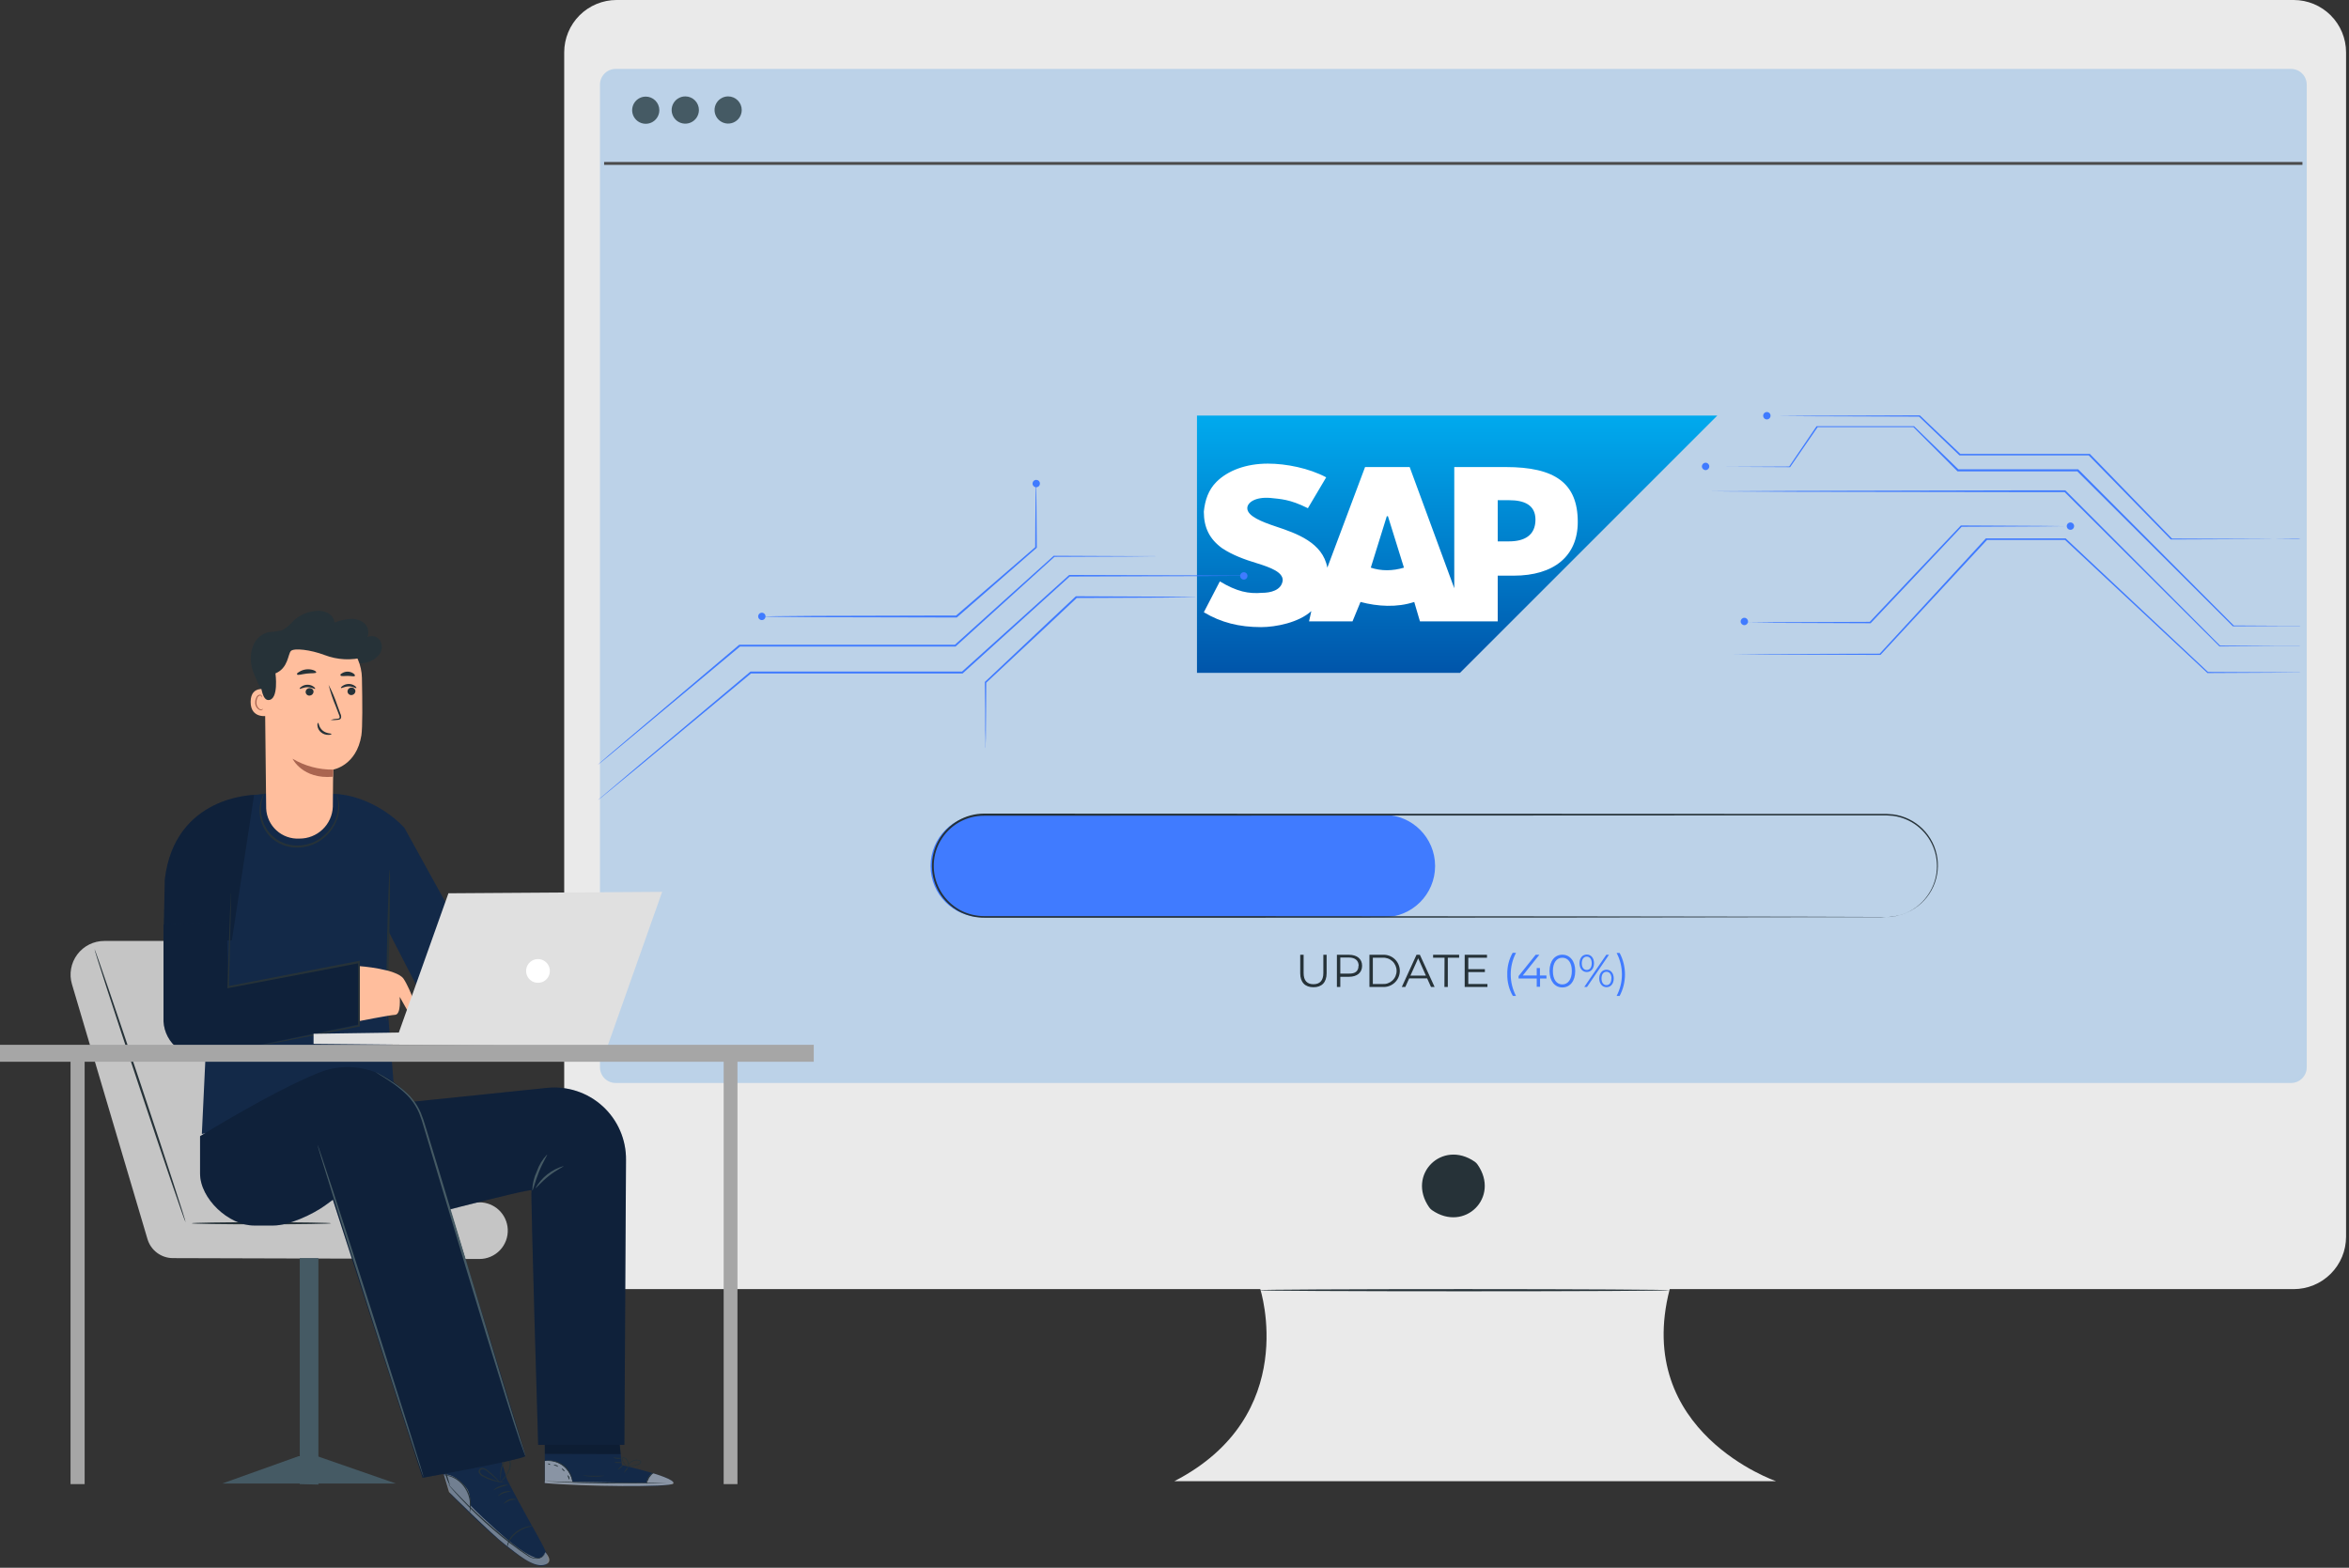 <svg width="406" height="271" viewBox="0 0 406 271" fill="none" xmlns="http://www.w3.org/2000/svg">
<rect x="0" y="0" width="406" height="271" fill="#333333" stroke="none"/>
<path d="M396.444 0H106.565C104.166 0.002 101.865 0.956 100.169 2.652C98.472 4.349 97.519 6.649 97.517 9.048V213.79C97.519 216.189 98.472 218.49 100.169 220.186C101.865 221.882 104.166 222.836 106.565 222.838H217.823C217.823 222.838 224.901 244.724 202.964 256.044H306.987C306.987 256.044 282.221 247.554 288.589 222.838H396.444C398.844 222.836 401.144 221.882 402.84 220.186C404.537 218.49 405.491 216.189 405.493 213.79V9.048C405.491 6.649 404.537 4.349 402.84 2.652C401.144 0.956 398.844 0.002 396.444 0Z" fill="#EAEAEA"/>
<path d="M255.378 201.303C259.325 206.941 253.15 213.11 247.497 209.184C247.312 209.049 247.149 208.884 247.017 208.696C243.084 203.065 249.245 196.904 254.898 200.816C255.086 200.948 255.249 201.113 255.378 201.303Z" fill="#263238"/>
<path d="M395.936 12.272H106.343C105.049 12.272 104 13.321 104 14.615V184.482C104 185.776 105.049 186.824 106.343 186.824H395.936C397.229 186.824 398.278 185.776 398.278 184.482V14.615C398.278 13.321 397.229 12.272 395.936 12.272Z" fill="#1E68B2"/>
<path d="M395.936 12.272H106.343C105.049 12.272 104 13.321 104 14.615V184.482C104 185.776 105.049 186.824 106.343 186.824H395.936C397.229 186.824 398.278 185.776 398.278 184.482V14.615C398.278 13.321 397.229 12.272 395.936 12.272Z" fill="white" fill-opacity="0.7"/>
<rect x="104" y="28" width="294" height="0.5" fill="#4B4B4B"/>
<path d="M296.813 71.839H206.884V116.31H252.343" fill="url(#paint0_linear_6091_1771)"/>
<path d="M251.355 80.734V101.684L243.647 80.734H235.938L229.416 98.126C228.626 93.778 224.08 92.197 220.522 91.011C218.15 90.221 215.581 89.232 215.581 87.849C215.581 86.861 216.964 85.872 219.534 86.07C221.313 86.268 222.894 86.268 226.056 87.849L229.219 82.512C226.254 80.931 222.301 80.141 219.139 80.141C215.383 80.141 212.221 81.326 210.244 83.303C208.861 84.686 208.268 86.465 208.07 88.442C208.07 91.209 209.059 93.185 211.233 94.766C213.011 95.952 215.186 96.743 217.162 97.336C219.731 98.126 221.708 98.917 221.708 100.301C221.51 102.079 219.534 102.475 218.15 102.475C215.779 102.672 213.802 102.277 210.837 100.498L208.07 105.835C211.035 107.614 214.197 108.404 217.953 108.404C220.522 108.404 224.475 107.614 226.649 105.637L226.254 107.416H233.764L235.148 104.056C238.113 104.846 241.473 105.044 244.437 104.056L245.426 107.416H258.865V99.51H261.633C268.55 99.51 272.701 96.15 272.701 90.221C272.701 83.501 268.748 80.734 260.249 80.734H251.355ZM236.927 98.126L239.694 89.232H239.891L242.658 98.126C240.682 98.719 238.706 98.719 236.927 98.126ZM258.865 93.581V86.465H260.842C263.411 86.465 265.388 87.256 265.388 89.825C265.388 92.592 263.411 93.581 260.842 93.581H258.865Z" fill="white"/>
<path d="M395.993 187.204H106.414C106.057 187.204 105.704 187.134 105.374 186.997C105.044 186.86 104.744 186.66 104.492 186.407C104.24 186.154 104.04 185.854 103.904 185.523C103.768 185.193 103.698 184.839 103.699 184.482V14.622C103.701 13.904 103.987 13.217 104.494 12.709C105.002 12.202 105.69 11.916 106.407 11.914H395.993C396.71 11.916 397.397 12.202 397.903 12.71C398.41 13.217 398.694 13.905 398.694 14.622V184.482C398.696 184.838 398.627 185.191 398.493 185.521C398.358 185.851 398.159 186.151 397.908 186.404C397.657 186.657 397.359 186.857 397.03 186.995C396.702 187.132 396.349 187.203 395.993 187.204ZM106.414 12.63C105.886 12.63 105.378 12.84 105.004 13.213C104.629 13.587 104.418 14.093 104.416 14.622V184.482C104.418 185.01 104.628 185.515 105.001 185.888C105.374 186.261 105.88 186.472 106.407 186.474H395.993C396.52 186.472 397.025 186.261 397.397 185.888C397.769 185.515 397.978 185.009 397.978 184.482V14.622C397.978 14.095 397.769 13.59 397.397 13.216C397.025 12.843 396.52 12.632 395.993 12.63H106.414Z" fill="#BBD2E8"/>
<path d="M128.201 19.013C128.201 19.478 128.063 19.933 127.805 20.319C127.546 20.705 127.179 21.006 126.75 21.184C126.321 21.362 125.848 21.409 125.392 21.318C124.937 21.227 124.518 21.004 124.189 20.675C123.861 20.346 123.637 19.928 123.546 19.472C123.455 19.016 123.502 18.544 123.68 18.114C123.858 17.685 124.159 17.318 124.545 17.06C124.932 16.801 125.386 16.664 125.851 16.664C126.474 16.664 127.072 16.911 127.512 17.352C127.953 17.793 128.201 18.39 128.201 19.013Z" fill="#455A64"/>
<path d="M113.959 19.013C113.966 19.478 113.835 19.935 113.582 20.325C113.33 20.716 112.967 21.023 112.54 21.207C112.113 21.391 111.641 21.444 111.184 21.36C110.726 21.276 110.304 21.058 109.971 20.733C109.638 20.409 109.408 19.993 109.311 19.538C109.214 19.083 109.255 18.61 109.427 18.178C109.599 17.746 109.896 17.375 110.279 17.112C110.663 16.849 111.116 16.705 111.581 16.699C112.203 16.692 112.802 16.931 113.248 17.365C113.694 17.799 113.95 18.391 113.959 19.013Z" fill="#455A64"/>
<path d="M120.8 19.013C120.801 19.48 120.664 19.936 120.406 20.325C120.148 20.713 119.78 21.017 119.35 21.196C118.919 21.376 118.445 21.423 117.987 21.333C117.53 21.243 117.109 21.019 116.779 20.69C116.448 20.36 116.223 19.94 116.132 19.483C116.04 19.026 116.086 18.551 116.265 18.12C116.443 17.689 116.745 17.321 117.133 17.061C117.52 16.802 117.976 16.664 118.443 16.664C118.752 16.663 119.058 16.723 119.344 16.84C119.63 16.958 119.89 17.131 120.109 17.349C120.328 17.568 120.502 17.827 120.62 18.113C120.739 18.398 120.8 18.704 120.8 19.013Z" fill="#455A64"/>
<path d="M239.2 140.853H169.68C164.798 140.853 160.84 144.811 160.84 149.694V149.701C160.84 154.583 164.798 158.541 169.68 158.541H239.2C244.083 158.541 248.041 154.583 248.041 149.701V149.694C248.041 144.811 244.083 140.853 239.2 140.853Z" fill="#407BFF"/>
<path d="M326.03 158.548C327.266 158.519 328.483 158.244 329.612 157.739C330.986 157.113 332.175 156.143 333.065 154.923C333.969 153.701 334.54 152.265 334.721 150.755C334.902 149.245 334.687 147.715 334.097 146.313C333.508 144.912 332.563 143.688 331.357 142.762C330.151 141.836 328.725 141.24 327.219 141.032C326.446 140.951 325.668 140.925 324.891 140.953H322.455H300.024L170.111 141.011C168.561 140.999 167.035 141.403 165.695 142.182C164.354 142.961 163.248 144.086 162.491 145.439C161.734 146.792 161.354 148.324 161.391 149.874C161.429 151.424 161.882 152.935 162.703 154.25C163.504 155.535 164.622 156.593 165.949 157.323C167.273 158.022 168.75 158.379 170.247 158.362H213.812L272.213 158.405L311.616 158.462L322.326 158.498H325.106H326.058L325.07 158.548H322.29H311.58L272.177 158.606L213.776 158.641H179.281H170.269C168.702 158.665 167.154 158.293 165.77 157.56C164.386 156.801 163.221 155.698 162.388 154.357C161.559 152.99 161.107 151.427 161.079 149.828C161.052 148.229 161.449 146.651 162.231 145.256C163.013 143.861 164.151 142.698 165.529 141.887C166.907 141.076 168.476 140.645 170.075 140.638L299.988 140.688H322.419H324.855C325.641 140.663 326.429 140.692 327.212 140.774C329.133 141.029 330.92 141.903 332.298 143.266C333.677 144.628 334.574 146.404 334.851 148.322C335.128 150.241 334.771 152.197 333.835 153.894C332.898 155.592 331.433 156.936 329.662 157.724C328.809 158.1 327.902 158.342 326.975 158.441C326.352 158.548 326.03 158.548 326.03 158.548Z" fill="#263238"/>
<path d="M224.729 168.233V165.045H225.317V168.205C225.317 169.523 225.933 170.132 227.015 170.132C228.097 170.132 228.727 169.523 228.727 168.205V165.045H229.293V168.233C229.293 169.831 228.44 170.655 227.015 170.655C225.589 170.655 224.729 169.831 224.729 168.233Z" fill="#263238"/>
<path d="M235.425 166.951C235.425 168.133 234.565 168.85 233.147 168.85H231.657V170.605H231.069V165.045H233.147C234.565 165.045 235.425 165.762 235.425 166.951ZM234.83 166.951C234.83 166.063 234.243 165.518 233.133 165.518H231.657V168.298H233.133C234.243 168.334 234.802 167.861 234.802 166.951H234.83Z" fill="#263238"/>
<path d="M236.693 165.046H238.957C239.339 165.018 239.722 165.07 240.083 165.197C240.444 165.324 240.775 165.525 241.056 165.785C241.336 166.046 241.559 166.362 241.712 166.713C241.865 167.064 241.944 167.443 241.944 167.825C241.944 168.208 241.865 168.587 241.712 168.938C241.559 169.289 241.336 169.605 241.056 169.865C240.775 170.126 240.444 170.326 240.083 170.454C239.722 170.581 239.339 170.632 238.957 170.605H236.693V165.046ZM238.929 170.096C239.242 170.121 239.557 170.081 239.854 169.978C240.151 169.875 240.424 169.712 240.655 169.499C240.886 169.286 241.07 169.027 241.196 168.739C241.322 168.451 241.387 168.14 241.387 167.825C241.387 167.511 241.322 167.2 241.196 166.912C241.07 166.624 240.886 166.365 240.655 166.152C240.424 165.939 240.151 165.775 239.854 165.673C239.557 165.57 239.242 165.529 238.929 165.554H237.281V170.096H238.929Z" fill="#263238"/>
<path d="M246.665 169.122H243.563L242.897 170.605H242.288L244.831 165.045H245.412L247.955 170.605H247.332L246.665 169.122ZM246.45 168.642L245.118 165.654L243.778 168.642H246.45Z" fill="#263238"/>
<path d="M249.675 165.554H247.697V165.045H252.196V165.554H250.24V170.605H249.653L249.675 165.554Z" fill="#263238"/>
<path d="M257.089 170.096V170.605H253.156V165.045H257.011V165.554H253.78V167.531H256.645V168.033H253.78V170.096H257.089Z" fill="#263238"/>
<path d="M260.52 168.427C260.485 167.127 260.804 165.841 261.444 164.709H262.025C261.425 165.859 261.111 167.137 261.111 168.434C261.111 169.732 261.425 171.01 262.025 172.16H261.48C260.825 171.026 260.493 169.736 260.52 168.427Z" fill="#407BFF"/>
<path d="M267.298 169.143H266.181V170.576H265.608V169.143H262.47V168.728L265.421 165.045H266.059L263.193 168.627H265.608V167.338H266.159V168.627H267.277L267.298 169.143Z" fill="#407BFF"/>
<path d="M267.82 167.861C267.82 166.092 268.752 165.031 270.034 165.031C271.316 165.031 272.262 166.092 272.262 167.861C272.262 169.631 271.324 170.691 270.034 170.691C268.744 170.691 267.82 169.595 267.82 167.861ZM271.675 167.861C271.675 166.378 271.008 165.554 270.034 165.554C269.06 165.554 268.401 166.378 268.401 167.861C268.401 169.344 269.067 170.168 270.034 170.168C271.001 170.168 271.675 169.294 271.675 167.861Z" fill="#407BFF"/>
<path d="M273.001 166.514C273.001 165.604 273.51 165.002 274.255 165.002C275 165.002 275.508 165.597 275.508 166.514C275.508 167.431 274.993 168.026 274.255 168.026C273.517 168.026 273.001 167.417 273.001 166.514ZM275.114 166.514C275.114 165.798 274.771 165.361 274.255 165.361C273.739 165.361 273.395 165.798 273.395 166.514C273.395 167.23 273.732 167.667 274.255 167.667C274.778 167.667 275.114 167.238 275.114 166.514ZM277.629 165.045H278.095L274.298 170.605H273.825L277.629 165.045ZM276.411 169.136C276.411 168.233 276.927 167.624 277.665 167.624C278.403 167.624 278.918 168.233 278.918 169.136C278.918 170.039 278.41 170.648 277.665 170.648C276.92 170.648 276.411 170.01 276.411 169.136ZM278.524 169.136C278.524 168.42 278.188 167.983 277.665 167.983C277.142 167.983 276.805 168.413 276.805 169.136C276.805 169.86 277.149 170.29 277.665 170.29C278.181 170.29 278.503 169.853 278.503 169.136H278.524Z" fill="#407BFF"/>
<path d="M279.413 172.159C280.016 171.013 280.33 169.737 280.33 168.441C280.33 167.146 280.016 165.87 279.413 164.723H279.936C280.543 165.869 280.86 167.145 280.86 168.441C280.86 169.737 280.543 171.014 279.936 172.159H279.413Z" fill="#407BFF"/>
<path d="M214.914 99.552H214.363H212.765L206.668 99.594L184.825 99.659L184.933 99.623L166.435 116.366L166.378 116.416H158.347H129.741L129.848 116.38C121.968 122.914 115.37 128.408 110.713 132.277L105.29 136.747L103.857 137.915L103.484 138.209C103.398 138.28 103.355 138.309 103.355 138.302L103.47 138.194C103.556 138.108 103.678 138.008 103.828 137.879L105.261 136.669L110.62 132.126L129.669 116.122L129.712 116.086H129.777H158.383H166.342L166.22 116.136L184.754 99.43L184.804 99.387H184.861L206.704 99.451L212.801 99.494H214.398L214.914 99.552Z" fill="#407BFF"/>
<path d="M179.101 83.469C179.111 83.533 179.111 83.598 179.101 83.662V84.243C179.101 84.787 179.101 85.532 179.137 86.471C179.137 88.433 179.173 91.213 179.202 94.616V94.68L179.151 94.724L165.425 106.695L165.375 106.738H163.161L140.874 106.687L134.125 106.623L132.284 106.587C132.071 106.595 131.857 106.583 131.646 106.551C131.859 106.536 132.072 106.536 132.284 106.551L134.125 106.516L140.874 106.458L163.161 106.401H165.31L165.189 106.451L178.972 94.544L178.922 94.652C178.922 91.249 178.972 88.469 178.987 86.506C178.987 85.568 178.987 84.823 179.022 84.278C179.022 84.049 179.022 83.856 179.022 83.698C179.035 83.618 179.061 83.54 179.101 83.469Z" fill="#407BFF"/>
<path d="M170.326 129.326C170.326 129.326 170.326 129.254 170.326 129.118C170.326 128.982 170.326 128.76 170.326 128.516C170.326 127.95 170.326 127.184 170.283 126.224C170.283 124.196 170.283 121.366 170.219 117.942V117.877L170.269 117.834L181.438 107.296L185.901 103.112L185.951 103.069H186.023L200.781 103.134L205.079 103.184H206.24C206.374 103.18 206.509 103.192 206.641 103.22C206.507 103.232 206.373 103.232 206.24 103.22L205.079 103.256L200.781 103.306L186.023 103.37L186.087 103.385L181.631 107.576L170.412 118.064L170.462 117.949C170.462 121.374 170.412 124.203 170.398 126.231C170.398 127.191 170.398 127.957 170.355 128.523C170.355 128.767 170.355 128.967 170.355 129.125C170.354 129.193 170.344 129.26 170.326 129.326Z" fill="#407BFF"/>
<path d="M199.812 96.156H199.497H198.58L195.055 96.199L182.16 96.257H182.253L165.203 111.717L165.152 111.767H150.824H127.835L127.942 111.731L110.218 126.51L105.203 130.694L103.857 131.79L103.506 132.07L103.384 132.156C103.384 132.156 103.384 132.113 103.491 132.048L103.821 131.747L105.132 130.608L110.147 126.353L127.763 111.452H127.813H127.871H150.86H165.102L164.988 111.502C171.435 105.663 177.31 100.405 182.088 96.106L182.124 96.07H182.181L195.077 96.128H198.601H199.518L199.812 96.156Z" fill="#407BFF"/>
<path d="M397.62 108.213H397.426H396.846H394.575L385.978 108.263H385.964H385.928L358.984 81.427L359.12 81.484H338.344L338.287 81.427L330.664 73.79L330.786 73.84H314.079L314.201 73.776L309.437 80.696L309.401 80.753H309.308L298.369 80.696H295.446H294.693C294.608 80.702 294.521 80.702 294.436 80.696H294.693H295.446H298.369L309.308 80.639L309.208 80.689L313.929 73.74L313.972 73.675H314.051H330.757H330.829L330.879 73.725L338.538 81.176L338.409 81.126H359.184L359.242 81.176L386.078 108.12H385.999L394.596 108.17H396.867H397.448C397.507 108.177 397.564 108.191 397.62 108.213Z" fill="#407BFF"/>
<path d="M397.62 111.688C397.542 111.697 397.462 111.697 397.384 111.688H396.667H393.916L383.672 111.745H383.622L356.792 85.009L356.921 85.066H351.577L311.179 85.009L298.935 84.952L295.604 84.916H294.737H294.443C294.541 84.907 294.639 84.907 294.737 84.916H295.604H298.935L311.179 84.851L351.577 84.758H356.964L357.021 84.808L383.758 111.638L383.672 111.602L393.916 111.659H396.667H397.384L397.62 111.688Z" fill="#407BFF"/>
<path d="M397.619 93.147H397.218H396.036L391.537 93.19L375.311 93.255H375.217L375.167 93.212L360.961 78.662L361.09 78.719H338.681L338.623 78.669L331.646 71.977L331.753 72.02L312.682 71.956L307.316 71.913H305.884H305.518H305.396C305.396 71.913 305.439 71.913 305.518 71.913H305.884H307.316L312.682 71.863L331.753 71.798H331.825L331.868 71.841L338.874 78.511L338.752 78.461H361.205L361.255 78.511L375.454 93.147L375.346 93.097L391.573 93.162L396.072 93.205H397.254L397.619 93.147Z" fill="#407BFF"/>
<path d="M397.62 116.28H397.34H396.524H393.343L381.551 116.344H381.501V116.308L356.856 93.283L356.978 93.333H343.366L343.502 93.269L325.069 113.156L325.019 113.206H324.955L305.024 113.142L299.458 113.099L305.024 113.056L324.955 112.991L324.84 113.042L343.187 93.118L343.245 93.061H357.028L357.078 93.111L381.665 116.187L381.579 116.151L393.371 116.208L396.552 116.244H397.369L397.62 116.28Z" fill="#407BFF"/>
<path d="M358.232 90.948C358.113 90.96 357.993 90.96 357.874 90.948H356.821L352.866 90.991L338.982 91.063L339.104 91.005L329.977 100.691L323.372 107.676L323.322 107.734H323.243L306.765 107.669L302.001 107.612H300.726C300.581 107.624 300.434 107.624 300.289 107.612C300.434 107.599 300.581 107.599 300.726 107.612H302.001L306.765 107.554L323.243 107.49L323.114 107.547L329.712 100.555L338.86 90.891L338.911 90.834H338.982L352.866 90.905L356.821 90.948H357.874C357.993 90.936 358.113 90.936 358.232 90.948Z" fill="#407BFF"/>
<path d="M179.739 83.59C179.739 83.716 179.702 83.84 179.632 83.945C179.562 84.049 179.462 84.131 179.345 84.179C179.229 84.228 179.101 84.24 178.977 84.216C178.853 84.191 178.74 84.13 178.651 84.041C178.561 83.952 178.501 83.838 178.476 83.715C178.452 83.591 178.464 83.463 178.512 83.346C178.561 83.23 178.642 83.13 178.747 83.06C178.852 82.99 178.975 82.953 179.101 82.953C179.185 82.952 179.269 82.968 179.347 82.999C179.424 83.031 179.495 83.078 179.554 83.137C179.614 83.197 179.661 83.267 179.692 83.345C179.724 83.423 179.74 83.506 179.739 83.59Z" fill="#407BFF"/>
<path d="M215.617 99.552C215.617 99.678 215.58 99.802 215.51 99.906C215.439 100.011 215.34 100.093 215.223 100.141C215.107 100.189 214.979 100.202 214.855 100.178C214.731 100.153 214.618 100.092 214.529 100.003C214.439 99.914 214.379 99.8 214.354 99.677C214.329 99.553 214.342 99.425 214.39 99.308C214.439 99.192 214.52 99.092 214.625 99.022C214.73 98.952 214.853 98.915 214.979 98.915C215.148 98.915 215.311 98.982 215.43 99.101C215.55 99.221 215.617 99.383 215.617 99.552Z" fill="#407BFF"/>
<path d="M132.313 106.551C132.313 106.677 132.276 106.801 132.206 106.905C132.136 107.01 132.036 107.092 131.92 107.14C131.803 107.188 131.675 107.201 131.551 107.177C131.428 107.152 131.314 107.091 131.225 107.002C131.136 106.913 131.075 106.799 131.05 106.676C131.026 106.552 131.038 106.424 131.087 106.307C131.135 106.191 131.217 106.091 131.321 106.021C131.426 105.951 131.55 105.914 131.676 105.914C131.845 105.914 132.007 105.981 132.127 106.1C132.246 106.22 132.313 106.382 132.313 106.551Z" fill="#407BFF"/>
<path d="M294.795 81.262C295.147 81.262 295.432 80.977 295.432 80.624C295.432 80.272 295.147 79.987 294.795 79.987C294.443 79.987 294.157 80.272 294.157 80.624C294.157 80.977 294.443 81.262 294.795 81.262Z" fill="#407BFF"/>
<path d="M306.02 71.863C306.02 71.989 305.983 72.112 305.913 72.217C305.843 72.322 305.743 72.403 305.627 72.452C305.51 72.5 305.382 72.513 305.258 72.488C305.135 72.463 305.021 72.403 304.932 72.314C304.843 72.224 304.782 72.111 304.757 71.987C304.733 71.863 304.745 71.735 304.794 71.619C304.842 71.502 304.924 71.403 305.028 71.333C305.133 71.263 305.257 71.225 305.383 71.225C305.467 71.224 305.55 71.24 305.628 71.272C305.706 71.303 305.776 71.35 305.836 71.41C305.895 71.469 305.942 71.54 305.974 71.618C306.005 71.695 306.021 71.779 306.02 71.863Z" fill="#407BFF"/>
<path d="M358.49 90.948C358.49 91.074 358.453 91.198 358.383 91.302C358.313 91.407 358.213 91.489 358.096 91.537C357.98 91.585 357.852 91.598 357.728 91.573C357.604 91.549 357.491 91.488 357.402 91.399C357.312 91.31 357.252 91.196 357.227 91.073C357.202 90.949 357.215 90.821 357.263 90.704C357.312 90.588 357.393 90.488 357.498 90.418C357.603 90.348 357.726 90.311 357.852 90.311C358.022 90.311 358.184 90.378 358.303 90.497C358.423 90.617 358.49 90.779 358.49 90.948Z" fill="#407BFF"/>
<path d="M301.492 108.063C301.844 108.063 302.13 107.777 302.13 107.425C302.13 107.073 301.844 106.788 301.492 106.788C301.14 106.788 300.854 107.073 300.854 107.425C300.854 107.777 301.14 108.063 301.492 108.063Z" fill="#407BFF"/>
<path d="M288.59 223.025C288.59 223.132 272.672 223.211 253.042 223.211C233.413 223.211 217.494 223.132 217.494 223.025C217.494 222.917 233.406 222.838 253.042 222.838C272.679 222.838 288.59 222.932 288.59 223.025Z" fill="#263238"/>
<path d="M12.436 170.132L25.489 214.184C25.771 215.136 26.353 215.971 27.148 216.565C27.943 217.159 28.91 217.48 29.902 217.479L82.859 217.63C83.525 217.631 84.184 217.496 84.796 217.234C85.408 216.972 85.96 216.587 86.419 216.105C86.877 215.622 87.233 215.051 87.463 214.426C87.694 213.802 87.794 213.137 87.759 212.472C87.693 211.219 87.149 210.04 86.238 209.177C85.328 208.315 84.121 207.835 82.866 207.837H62.621L46.387 162.653H18.017C17.111 162.653 16.218 162.865 15.408 163.272C14.598 163.678 13.894 164.268 13.353 164.994C12.811 165.72 12.446 166.563 12.287 167.455C12.128 168.347 12.179 169.263 12.436 170.132Z" fill="#C5C5C5"/>
<path d="M57.233 211.455C57.233 211.555 51.839 211.641 45.176 211.641C38.514 211.641 33.119 211.555 33.119 211.455C33.119 211.355 38.521 211.269 45.176 211.269C51.832 211.269 57.233 211.355 57.233 211.455Z" fill="#263238"/>
<path d="M16.333 164.05C16.426 164.05 20.03 174.567 24.386 187.606C28.741 200.644 32.18 211.247 32.08 211.283C31.98 211.319 28.376 200.773 24.027 187.728C19.679 174.682 16.233 164.086 16.333 164.05Z" fill="#263238"/>
<path d="M55.034 256.624L51.81 256.545V217.479H55.034V256.624Z" fill="#455A64"/>
<path d="M38.398 256.445H68.437L54.833 251.716H51.602L38.398 256.445Z" fill="#455A64"/>
<path d="M30.806 152.552L35.77 177.382L34.889 196.009L68.295 190.45L66.984 174.151V160.669L75.173 176.544L81.556 164.222L69.879 143.067C67.753 140.844 65.138 139.149 62.242 138.116C60.7 137.567 59.084 137.257 57.449 137.199C53.687 138.392 49.648 138.392 45.886 137.199L43.945 137.421H43.794C40.357 137.858 37.184 139.489 34.827 142.028C32.469 144.567 31.079 147.853 30.899 151.312L30.806 152.552Z" fill="#132948"/>
<path d="M43.916 137.421C43.916 137.421 30.189 137.521 28.484 152.021L28.255 162.653L40.076 162.552L43.916 137.421Z" fill="#132948"/>
<path d="M43.916 137.421C43.916 137.421 30.189 137.521 28.484 152.021L28.255 162.653L40.076 162.552L43.916 137.421Z" fill="black" fill-opacity="0.2"/>
<path d="M66.784 176.53C66.676 176.53 66.726 170.655 66.884 163.412C67.042 156.169 67.257 150.288 67.357 150.295C67.457 150.302 67.414 156.169 67.257 163.419C67.099 170.67 66.884 176.537 66.784 176.53Z" fill="#263238"/>
<path d="M62.09 167.002C62.09 167.002 68.581 167.468 69.749 169.187C70.917 170.906 72.701 175.799 72.027 175.835C71.607 175.844 71.197 175.713 70.859 175.463L69.083 172.311C69.083 172.311 69.369 175.355 68.302 175.42C67.234 175.484 61.969 176.53 61.969 176.53L62.09 167.002Z" fill="#FFBE9D"/>
<path d="M28.262 159.823V176.566C28.312 177.486 28.562 178.384 28.993 179.198C29.425 180.011 30.028 180.722 30.761 181.28C31.494 181.838 32.339 182.23 33.239 182.429C34.138 182.628 35.07 182.63 35.97 182.433L62.148 177.039L62.09 166.293L39.502 170.627L39.173 159.265L28.262 159.823Z" fill="#132948"/>
<path d="M28.262 159.823V176.566C28.312 177.486 28.562 178.384 28.993 179.198C29.425 180.011 30.028 180.722 30.761 181.28C31.494 181.838 32.339 182.23 33.239 182.429C34.138 182.628 35.07 182.63 35.97 182.433L62.148 177.039L62.09 166.293L39.502 170.627L39.173 159.265L28.262 159.823Z" fill="black" fill-opacity="0.2"/>
<path d="M43.199 181.093C43.31 181.048 43.425 181.015 43.543 180.993L44.56 180.764L48.407 179.954L62.019 177.167L61.883 177.332C61.883 173.958 61.883 170.232 61.883 166.307L62.097 166.486L57.498 167.367L39.502 170.791L39.309 170.834V170.634C39.48 165.655 39.624 161.499 39.724 158.562C39.781 157.129 39.832 155.997 39.867 155.195C39.867 154.823 39.867 154.529 39.91 154.307C39.9 154.207 39.9 154.106 39.91 154.006C39.921 154.106 39.921 154.207 39.91 154.307V155.195C39.91 156.005 39.91 157.144 39.86 158.569C39.789 161.514 39.695 165.662 39.574 170.641L39.387 170.483L57.369 167.001L61.976 166.12L62.191 166.077V166.307C62.191 170.232 62.191 173.958 62.191 177.332V177.468H62.054L48.4 180.119L44.531 180.835L43.507 181.014C43.406 181.048 43.303 181.075 43.199 181.093Z" fill="#263238"/>
<path d="M58.215 137.421C58.215 137.421 58.265 137.5 58.322 137.664C58.406 137.898 58.473 138.138 58.523 138.381C58.705 139.316 58.663 140.281 58.401 141.196C57.998 142.561 57.21 143.78 56.13 144.707C54.823 145.881 53.123 146.523 51.366 146.505C50.492 146.522 49.623 146.362 48.812 146.033C48.002 145.704 47.267 145.214 46.652 144.592C45.675 143.55 45.059 142.221 44.897 140.802C44.782 139.856 44.895 138.895 45.226 138.001C45.319 137.754 45.432 137.514 45.563 137.285C45.656 137.134 45.706 137.063 45.721 137.07C45.735 137.077 45.563 137.399 45.37 138.03C45.099 138.908 45.028 139.836 45.162 140.745C45.349 142.093 45.959 143.347 46.903 144.327C47.491 144.919 48.193 145.386 48.966 145.699C49.739 146.013 50.567 146.168 51.402 146.154C53.069 146.168 54.683 145.569 55.937 144.47C56.979 143.592 57.758 142.441 58.186 141.146C58.459 140.266 58.537 139.337 58.415 138.424C58.294 137.772 58.179 137.428 58.215 137.421Z" fill="#263238"/>
<path d="M75.501 251.488L77.844 258.215C77.844 258.215 90.61 271.697 94.013 270.63C96.241 269.914 93.053 266.396 87.63 255.714L86.261 251.215L75.501 251.488Z" fill="#132948"/>
<path opacity="0.4" d="M76.705 254.89L77.601 257.906C77.601 257.906 85.073 265.293 87.222 266.933C89.371 268.574 92.036 270.945 94.006 270.515C95.976 270.085 94.25 268.309 94.25 268.309C94.25 268.309 93.72 269.62 92.767 269.333C91.814 269.047 90.052 268.294 85.968 264.633C81.885 260.973 81.233 260.106 81.233 260.106C81.233 260.106 81.433 258.236 80.638 257.24C79.843 256.244 78.338 254.733 76.705 254.89Z" fill="white"/>
<path d="M94.249 268.416C94.134 268.677 93.944 268.899 93.705 269.054C93.37 269.246 92.987 269.34 92.601 269.326C92.215 269.312 91.84 269.191 91.52 268.975C89.373 267.523 87.317 265.939 85.366 264.232C83.059 262.262 81.067 260.335 79.699 258.91C79.076 258.258 78.538 257.685 78.066 257.197L77.629 256.732C77.521 256.624 77.471 256.574 77.464 256.581C77.499 256.646 77.542 256.707 77.593 256.76C77.729 256.911 77.865 257.076 78.008 257.247C78.374 257.677 78.911 258.279 79.592 259.003C81.376 260.897 83.261 262.696 85.237 264.39C87.194 266.105 89.27 267.68 91.448 269.104C91.854 269.328 92.31 269.444 92.773 269.441C93.121 269.43 93.459 269.32 93.748 269.126C93.931 269.001 94.08 268.83 94.178 268.631C94.214 268.564 94.238 268.492 94.249 268.416Z" fill="#263238"/>
<path d="M92.172 263.859C91.864 263.783 91.542 263.783 91.234 263.859C90.486 264.017 89.785 264.346 89.185 264.819C88.559 265.264 88.08 265.885 87.809 266.603C87.687 266.895 87.635 267.212 87.659 267.527C87.659 267.527 87.73 267.176 87.945 266.661C88.243 265.987 88.716 265.406 89.314 264.977C89.891 264.524 90.553 264.192 91.262 264.003C91.814 263.859 92.172 263.91 92.172 263.859Z" fill="#263238"/>
<path d="M81.155 261.532C81.205 261.423 81.239 261.307 81.255 261.188C81.326 260.87 81.366 260.546 81.377 260.221C81.433 259.13 81.137 258.049 80.531 257.14C79.946 256.217 79.064 255.52 78.031 255.163C77.721 255.055 77.398 254.99 77.071 254.969C76.953 254.945 76.831 254.945 76.713 254.969C77.143 255.042 77.567 255.147 77.981 255.285C78.962 255.666 79.796 256.351 80.359 257.24C80.94 258.12 81.245 259.153 81.233 260.206C81.226 261.03 81.119 261.525 81.155 261.532Z" fill="#263238"/>
<path d="M76.34 252.583C76.29 252.583 76.641 253.543 76.977 254.733C77.136 255.473 77.409 256.183 77.787 256.839C77.83 256.839 77.5 255.879 77.171 254.69C76.999 253.95 76.719 253.241 76.34 252.583Z" fill="#263238"/>
<path d="M87.939 256.695C87.455 256.613 86.958 256.67 86.506 256.86C86.028 256.984 85.597 257.245 85.267 257.612C85.267 257.655 85.833 257.297 86.57 257.054C87.308 256.81 87.939 256.695 87.939 256.695Z" fill="#263238"/>
<path d="M88.283 257.82C87.875 257.735 87.451 257.762 87.057 257.9C86.663 258.037 86.314 258.28 86.048 258.601C86.091 258.644 86.513 258.307 87.123 258.092C87.731 257.878 88.276 257.885 88.283 257.82Z" fill="#263238"/>
<path d="M89.328 259.21C88.92 259.048 88.467 259.035 88.051 259.176C87.635 259.316 87.282 259.6 87.057 259.977C87.386 259.735 87.742 259.531 88.117 259.368C88.513 259.267 88.919 259.215 89.328 259.21Z" fill="#263238"/>
<path d="M87.101 256.251C87.101 256.216 86.57 256.158 85.732 255.936C85.244 255.795 84.765 255.623 84.299 255.42C84.041 255.299 83.769 255.17 83.504 255.019C83.239 254.869 82.981 254.647 82.96 254.374C82.938 254.102 83.261 253.93 83.526 253.966C83.793 254.036 84.04 254.172 84.242 254.36C84.693 254.711 85.088 255.076 85.41 255.342C86.047 255.922 86.413 256.323 86.434 256.302C86.456 256.28 86.37 256.18 86.212 255.993C86.055 255.807 85.818 255.542 85.496 255.234C85.129 254.875 84.744 254.536 84.342 254.217C84.109 253.994 83.819 253.841 83.504 253.773C83.41 253.753 83.314 253.754 83.22 253.775C83.127 253.796 83.04 253.838 82.964 253.896C82.888 253.955 82.826 254.029 82.782 254.114C82.738 254.2 82.713 254.293 82.709 254.389C82.748 254.564 82.827 254.728 82.94 254.867C83.053 255.006 83.197 255.117 83.361 255.191C83.64 255.342 83.912 255.478 84.178 255.592C84.652 255.795 85.144 255.955 85.646 256.072C85.983 256.153 86.326 256.211 86.671 256.244C86.813 256.267 86.958 256.269 87.101 256.251Z" fill="#263238"/>
<path d="M86.506 256.165C86.506 256.165 86.506 255.671 86.584 254.89C86.607 254.433 86.689 253.98 86.828 253.543C86.913 253.289 87.034 253.048 87.186 252.827C87.337 252.612 87.58 252.419 87.802 252.519C88.024 252.619 88.089 252.927 88.082 253.185C88.068 253.451 88.02 253.713 87.938 253.966C87.796 254.399 87.588 254.807 87.322 255.177C86.857 255.807 86.477 256.13 86.506 256.151C86.534 256.173 86.613 256.094 86.785 255.951C87.022 255.731 87.24 255.491 87.437 255.234C87.743 254.864 87.985 254.445 88.153 253.995C88.246 253.727 88.302 253.447 88.318 253.164C88.342 252.997 88.317 252.827 88.246 252.674C88.174 252.521 88.06 252.393 87.917 252.304C87.753 252.261 87.579 252.274 87.423 252.342C87.267 252.409 87.138 252.527 87.057 252.677C86.9 252.913 86.777 253.172 86.692 253.443C86.546 253.907 86.471 254.39 86.47 254.876C86.47 255.277 86.47 255.592 86.47 255.814C86.465 255.933 86.477 256.051 86.506 256.165Z" fill="#263238"/>
<path d="M107.481 253.257L106.994 248.564L94.156 248.801V256.366L94.973 256.423C98.612 256.646 113.471 257.297 115.906 256.588C118.657 255.8 107.481 253.257 107.481 253.257Z" fill="#132948"/>
<g opacity="0.5">
<path d="M98.972 256.294C98.822 255.176 98.259 254.154 97.395 253.428C96.958 253.052 96.443 252.778 95.886 252.624C95.33 252.47 94.747 252.442 94.179 252.54V256.122L98.972 256.294Z" fill="white"/>
</g>
<g opacity="0.5">
<path d="M112.94 254.689C112.94 254.689 116.859 255.829 116.365 256.459C115.871 257.089 100.826 256.982 94.156 256.366V256.079L111.701 256.344C111.701 256.344 112.174 254.718 112.94 254.689Z" fill="white"/>
</g>
<path d="M94.014 256.072H94.236L94.888 256.115L97.281 256.237C99.308 256.323 102.102 256.402 105.161 256.423C108.22 256.445 111.043 256.423 113.041 256.359L115.434 256.273H116.086H116.315C116.239 256.262 116.162 256.262 116.086 256.273H115.434H113.034C111.014 256.273 108.22 256.323 105.154 256.273C102.088 256.223 99.272 256.187 97.273 256.129L94.873 256.065H94.229L94.014 256.072Z" fill="#263238"/>
<path d="M111.759 256.545C111.871 256.157 112.024 255.782 112.218 255.428C112.448 255.104 112.715 254.808 113.013 254.546C112.606 254.689 112.266 254.977 112.06 255.356C111.816 255.702 111.709 256.125 111.759 256.545Z" fill="#263238"/>
<path d="M107.883 254.589C107.883 254.589 108.112 254.388 108.306 254.095C108.499 253.801 108.628 253.543 108.592 253.522C108.556 253.5 108.363 253.715 108.169 254.009C107.976 254.302 107.847 254.546 107.883 254.589Z" fill="#263238"/>
<path d="M106.823 254.031C106.823 254.031 107.059 253.923 107.288 253.73C107.518 253.537 107.675 253.343 107.647 253.307C107.618 253.271 107.41 253.415 107.181 253.608C106.952 253.802 106.794 253.995 106.823 254.031Z" fill="#263238"/>
<path d="M106.156 252.805C106.385 252.891 106.63 252.923 106.873 252.898C107.114 252.932 107.359 252.908 107.589 252.827C107.36 252.745 107.115 252.716 106.873 252.741C106.632 252.707 106.387 252.729 106.156 252.805Z" fill="#263238"/>
<path d="M105.936 251.946C106.172 252.072 106.433 252.147 106.7 252.168C106.968 252.189 107.237 252.155 107.49 252.068C107.232 252.026 106.971 252.007 106.709 252.01C106.454 251.967 106.195 251.945 105.936 251.946Z" fill="#263238"/>
<path d="M108.342 253.465C108.621 253.515 108.908 253.515 109.187 253.465C109.493 253.43 109.795 253.368 110.09 253.278C110.269 253.229 110.442 253.159 110.606 253.071C110.707 253.018 110.784 252.928 110.821 252.82C110.833 252.757 110.828 252.693 110.805 252.633C110.782 252.573 110.743 252.521 110.692 252.483C110.37 252.327 110.005 252.284 109.656 252.362C109.307 252.44 108.995 252.634 108.772 252.913C108.639 253.074 108.544 253.263 108.492 253.465C108.476 253.54 108.476 253.618 108.492 253.694C108.581 253.434 108.714 253.192 108.886 252.978C109.077 252.761 109.325 252.605 109.603 252.526C109.936 252.417 110.298 252.443 110.613 252.598C110.749 252.698 110.692 252.849 110.541 252.935C110.392 253.02 110.233 253.087 110.068 253.135C109.782 253.226 109.49 253.297 109.194 253.35C108.664 253.443 108.342 253.443 108.342 253.465Z" fill="#263238"/>
<path d="M108.556 253.508C108.665 253.338 108.704 253.133 108.664 252.935C108.638 252.716 108.56 252.507 108.434 252.326C108.362 252.198 108.259 252.092 108.133 252.016C108.007 251.941 107.864 251.899 107.718 251.896C107.634 251.913 107.559 251.962 107.51 252.033C107.461 252.104 107.44 252.191 107.453 252.276C107.47 252.41 107.519 252.538 107.596 252.648C107.706 252.834 107.838 253.005 107.99 253.157C108.123 253.304 108.287 253.419 108.47 253.494C108.47 253.494 108.305 253.343 108.076 253.078C107.94 252.925 107.822 252.757 107.725 252.577C107.611 252.405 107.532 252.089 107.725 252.054C107.919 252.018 108.148 252.24 108.277 252.405C108.393 252.568 108.473 252.753 108.513 252.949C108.547 253.133 108.562 253.321 108.556 253.508Z" fill="#263238"/>
<path d="M94.307 252.541C94.307 252.541 94.679 252.505 95.281 252.576C96.051 252.674 96.78 252.976 97.394 253.45C97.995 253.934 98.451 254.573 98.713 255.299C98.906 255.85 98.92 256.223 98.956 256.223C98.97 256.138 98.97 256.05 98.956 255.965C98.935 255.722 98.89 255.482 98.82 255.249C98.579 254.487 98.118 253.814 97.495 253.314C96.858 252.82 96.091 252.522 95.288 252.455C95.05 252.432 94.81 252.432 94.572 252.455C94.479 252.467 94.389 252.496 94.307 252.541Z" fill="#263238"/>
<path d="M100.641 255.048C101.909 255.294 103.211 255.316 104.488 255.113C104.488 255.07 103.628 255.113 102.568 255.113C101.507 255.113 100.648 255.005 100.641 255.048Z" fill="#263238"/>
<path d="M98.061 255.027C98.061 255.062 98.126 255.206 98.212 255.399C98.298 255.592 98.348 255.764 98.391 255.764C98.434 255.764 98.463 255.564 98.391 255.335C98.319 255.105 98.09 254.998 98.061 255.027Z" fill="#263238"/>
<path d="M97.094 253.83C97.058 253.83 97.144 253.995 97.28 254.131C97.416 254.267 97.553 254.353 97.581 254.317C97.61 254.281 97.531 254.152 97.395 254.016C97.259 253.88 97.123 253.83 97.094 253.83Z" fill="#263238"/>
<path d="M95.704 253.285C95.704 253.328 95.89 253.328 96.084 253.393C96.277 253.457 96.413 253.565 96.449 253.536C96.485 253.508 96.37 253.328 96.134 253.25C95.897 253.171 95.689 253.242 95.704 253.285Z" fill="#263238"/>
<path d="M94.716 253.021C94.716 253.056 94.773 253.128 94.881 253.171C94.988 253.214 95.096 253.214 95.11 253.171C95.124 253.128 95.052 253.064 94.945 253.021C94.838 252.978 94.73 252.978 94.716 253.021Z" fill="#263238"/>
<path opacity="0.3" d="M94.171 251.323L107.281 251.358L106.994 248.564L94.156 248.801L94.171 251.323Z" fill="black"/>
<path d="M94.515 188.057C81.813 189.353 65.014 191.102 65.014 191.102L67.306 211.777C67.306 211.777 92.051 205.236 91.872 205.766C91.693 206.296 93.018 249.761 93.018 249.761H107.919L108.199 200.537C108.223 198.787 107.875 197.052 107.179 195.446C106.484 193.84 105.455 192.4 104.162 191.221C102.869 190.041 101.341 189.15 99.678 188.604C98.015 188.059 96.256 187.872 94.515 188.057Z" fill="#132948"/>
<path d="M94.515 188.057C81.813 189.353 65.014 191.102 65.014 191.102L67.306 211.777C67.306 211.777 92.051 205.236 91.872 205.766C91.693 206.296 93.018 249.761 93.018 249.761H107.919L108.199 200.537C108.223 198.787 107.875 197.052 107.179 195.446C106.484 193.84 105.455 192.4 104.162 191.221C102.869 190.041 101.341 189.15 99.678 188.604C98.015 188.059 96.256 187.872 94.515 188.057Z" fill="black" fill-opacity="0.2"/>
<path d="M34.58 196.403V202.85C34.58 207.213 39.552 211.841 43.893 211.841H47.268C49.925 211.841 54.095 209.907 56.237 208.338L57.534 207.393L73.044 255.456C73.044 255.456 90.804 252.24 90.804 251.681C90.804 251.122 78.782 212.314 73.23 194.304C70.966 186.946 63.086 182.669 55.807 185.17L55.091 185.442C47.103 188.637 34.58 196.403 34.58 196.403Z" fill="#132948"/>
<path d="M34.58 196.403V202.85C34.58 207.213 39.552 211.841 43.893 211.841H47.268C49.925 211.841 54.095 209.907 56.237 208.338L57.534 207.393L73.044 255.456C73.044 255.456 90.804 252.24 90.804 251.681C90.804 251.122 78.782 212.314 73.23 194.304C70.966 186.946 63.086 182.669 55.807 185.17L55.091 185.442C47.103 188.637 34.58 196.403 34.58 196.403Z" fill="black" fill-opacity="0.2"/>
<path d="M90.804 251.681C90.769 251.628 90.743 251.57 90.725 251.509L90.532 250.993C90.36 250.542 90.117 249.868 89.816 249.001C89.221 247.26 88.383 244.703 87.416 241.601C85.438 235.339 82.781 226.664 79.893 217.064C78.461 212.264 77.092 207.693 75.846 203.531L74.091 197.621L73.288 194.948C73.063 194.123 72.795 193.31 72.486 192.513C71.924 191.149 71.067 189.926 69.978 188.931C69.159 188.178 68.28 187.492 67.349 186.882C66.59 186.373 65.988 186.001 65.573 185.75L65.107 185.456C65.002 185.389 64.952 185.353 64.956 185.349L65.128 185.427L65.608 185.685C66.038 185.915 66.654 186.266 67.428 186.767C68.382 187.358 69.283 188.029 70.122 188.773C71.243 189.762 72.133 190.985 72.729 192.355C73.052 193.156 73.332 193.974 73.568 194.805C73.826 195.665 74.105 196.553 74.384 197.477C74.943 199.326 75.545 201.296 76.175 203.373C77.429 207.536 78.805 212.106 80.252 216.899C83.117 226.478 85.761 235.153 87.666 241.465L89.959 248.894C90.224 249.746 90.439 250.427 90.597 250.914L90.754 251.437C90.788 251.514 90.805 251.597 90.804 251.681Z" fill="#455A64"/>
<path d="M94.565 199.57C94.658 199.634 93.812 200.902 93.132 202.622C92.451 204.341 92.108 205.831 92 205.81C92.023 204.656 92.291 203.52 92.788 202.478C93.162 201.391 93.769 200.399 94.565 199.57Z" fill="#455A64"/>
<path d="M97.41 201.568C97.453 201.669 96.17 202.227 94.838 203.288C93.505 204.348 92.645 205.437 92.56 205.38C93.611 203.519 95.354 202.15 97.41 201.568Z" fill="#455A64"/>
<path d="M73.231 255.42C73.137 255.42 68.932 242.589 63.874 226.7C58.816 210.81 54.769 197.886 54.869 197.857C54.969 197.828 59.167 210.681 64.225 226.585C69.283 242.489 73.331 255.392 73.231 255.42Z" fill="#455A64"/>
<path d="M45.291 119.597C44.811 118.45 43.765 116.531 43.514 115.298C43.224 114.083 43.301 112.809 43.736 111.637C43.959 111.056 44.318 110.537 44.785 110.125C45.252 109.714 45.811 109.421 46.416 109.273C47.179 109.237 47.938 109.141 48.687 108.987C49.47 108.569 50.162 107.999 50.721 107.31C51.747 106.361 53.051 105.768 54.44 105.62C55.171 105.511 55.918 105.618 56.589 105.928C56.919 106.082 57.205 106.317 57.419 106.611C57.633 106.906 57.769 107.25 57.814 107.611C58.65 107.292 59.524 107.082 60.414 106.988C61.312 106.891 62.212 107.148 62.922 107.704C63.265 107.994 63.506 108.387 63.611 108.823C63.715 109.26 63.677 109.719 63.502 110.133C63.882 109.946 64.318 109.906 64.725 110.021C65.133 110.136 65.483 110.398 65.709 110.756C65.918 111.125 66.016 111.547 65.991 111.97C65.965 112.394 65.818 112.801 65.565 113.142C64.942 113.896 64.071 114.404 63.108 114.575C62.244 114.739 61.353 114.712 60.5 114.496" fill="#263238"/>
<path d="M54.145 108.937C56.349 108.937 58.465 109.801 60.037 111.344C61.61 112.888 62.514 114.987 62.556 117.19C62.642 121.367 62.67 125.787 62.463 127.105C61.624 132.356 57.598 133.03 57.598 133.03C57.598 133.03 57.534 136.318 57.527 139.442C57.471 140.934 56.834 142.346 55.753 143.376C54.672 144.406 53.231 144.974 51.738 144.958C51.02 144.996 50.302 144.891 49.625 144.65C48.947 144.409 48.325 144.036 47.792 143.553C47.259 143.071 46.827 142.487 46.521 141.837C46.215 141.187 46.04 140.482 46.007 139.764L45.763 117.441C45.751 116.328 45.959 115.225 46.377 114.194C46.794 113.162 47.411 112.224 48.194 111.433C48.976 110.642 49.907 110.015 50.934 109.586C51.96 109.158 53.061 108.937 54.174 108.937H54.145Z" fill="#FFBE9D"/>
<path d="M61.431 119.432C61.432 119.611 61.365 119.784 61.244 119.917C61.124 120.05 60.958 120.132 60.779 120.148C60.691 120.158 60.603 120.15 60.519 120.125C60.434 120.099 60.356 120.056 60.289 119.999C60.222 119.942 60.167 119.872 60.128 119.793C60.089 119.714 60.067 119.627 60.062 119.539C60.06 119.365 60.127 119.196 60.247 119.069C60.367 118.942 60.532 118.866 60.707 118.859C60.792 118.849 60.879 118.856 60.961 118.879C61.044 118.903 61.121 118.942 61.188 118.995C61.255 119.049 61.311 119.115 61.353 119.19C61.395 119.264 61.421 119.347 61.431 119.432Z" fill="#263238"/>
<path d="M61.596 118.938C61.51 119.024 61.001 118.644 60.277 118.651C59.554 118.658 59.024 119.017 58.945 118.923C58.866 118.83 58.988 118.73 59.217 118.558C59.534 118.343 59.909 118.228 60.292 118.229C60.667 118.227 61.033 118.345 61.338 118.565C61.56 118.737 61.639 118.895 61.596 118.938Z" fill="#263238"/>
<path d="M54.196 119.561C54.188 119.734 54.117 119.898 53.997 120.023C53.877 120.149 53.716 120.226 53.544 120.241C53.456 120.251 53.367 120.243 53.283 120.217C53.199 120.192 53.121 120.149 53.054 120.092C52.986 120.035 52.932 119.965 52.893 119.886C52.854 119.807 52.831 119.72 52.827 119.632C52.825 119.456 52.892 119.286 53.014 119.159C53.136 119.032 53.303 118.957 53.479 118.952C53.567 118.942 53.655 118.95 53.74 118.976C53.824 119.001 53.902 119.044 53.969 119.101C54.036 119.158 54.091 119.229 54.13 119.308C54.169 119.387 54.191 119.473 54.196 119.561Z" fill="#263238"/>
<path d="M54.468 119.074C54.389 119.16 53.873 118.78 53.149 118.788C52.426 118.795 51.896 119.146 51.817 119.06C51.738 118.974 51.86 118.859 52.096 118.694C52.408 118.475 52.782 118.36 53.164 118.365C53.54 118.36 53.907 118.478 54.21 118.702C54.432 118.874 54.511 119.031 54.468 119.074Z" fill="#263238"/>
<path d="M57.133 124.447C57.515 124.333 57.909 124.263 58.307 124.239C58.494 124.239 58.666 124.182 58.702 124.053C58.716 123.863 58.671 123.672 58.573 123.509L58.028 122.076C57.522 120.88 57.11 119.646 56.796 118.386C57.402 119.536 57.913 120.734 58.322 121.968C58.501 122.463 58.68 122.935 58.845 123.401C58.961 123.621 58.997 123.874 58.945 124.117C58.917 124.183 58.875 124.241 58.822 124.288C58.768 124.335 58.705 124.37 58.637 124.39C58.534 124.416 58.428 124.431 58.322 124.433C57.928 124.492 57.528 124.497 57.133 124.447Z" fill="#263238"/>
<path d="M57.599 133.03C55.125 133.068 52.689 132.418 50.563 131.153C50.563 131.153 52.276 134.735 57.534 134.269L57.599 133.03Z" fill="#AA6550"/>
<path d="M54.984 124.949C55.099 124.949 55.099 125.73 55.773 126.288C56.446 126.847 57.284 126.761 57.291 126.869C57.298 126.976 57.105 127.026 56.754 127.033C56.292 127.042 55.842 126.885 55.486 126.589C55.144 126.311 54.923 125.91 54.87 125.472C54.827 125.142 54.913 124.949 54.984 124.949Z" fill="#263238"/>
<path d="M54.654 116.23C54.582 116.43 53.859 116.337 53.014 116.437C52.168 116.538 51.473 116.774 51.359 116.595C51.244 116.416 51.43 116.323 51.71 116.137C52.078 115.902 52.496 115.755 52.931 115.706C53.365 115.658 53.806 115.709 54.217 115.857C54.532 115.986 54.69 116.137 54.654 116.23Z" fill="#263238"/>
<path d="M61.331 116.838C61.202 117.003 60.701 116.838 60.099 116.838C59.497 116.838 58.996 116.946 58.874 116.774C58.752 116.602 58.874 116.53 59.125 116.373C59.423 116.185 59.77 116.091 60.122 116.101C60.474 116.111 60.815 116.226 61.102 116.43C61.317 116.588 61.388 116.76 61.331 116.838Z" fill="#263238"/>
<path d="M46.387 119.282C46.315 119.246 43.349 118.243 43.321 121.309C43.292 124.375 46.372 123.773 46.38 123.68C46.387 123.587 46.387 119.282 46.387 119.282Z" fill="#FFBE9D"/>
<path d="M45.47 122.513C45.47 122.513 45.413 122.549 45.327 122.592C45.198 122.643 45.055 122.643 44.926 122.592C44.73 122.464 44.571 122.286 44.466 122.078C44.36 121.869 44.311 121.636 44.324 121.402C44.321 121.141 44.375 120.882 44.482 120.643C44.513 120.548 44.566 120.461 44.637 120.39C44.708 120.319 44.795 120.266 44.89 120.235C44.952 120.219 45.017 120.225 45.075 120.253C45.133 120.28 45.179 120.327 45.205 120.385C45.241 120.471 45.205 120.528 45.241 120.535C45.277 120.543 45.306 120.485 45.284 120.356C45.264 120.281 45.221 120.214 45.162 120.163C45.077 120.102 44.973 120.074 44.868 120.084C44.742 120.105 44.623 120.161 44.524 120.244C44.426 120.327 44.352 120.435 44.31 120.557C44.174 120.82 44.105 121.113 44.109 121.41C44.092 121.681 44.156 121.952 44.292 122.188C44.429 122.424 44.632 122.614 44.876 122.735C44.958 122.762 45.045 122.769 45.131 122.757C45.217 122.744 45.299 122.712 45.37 122.663C45.463 122.584 45.477 122.52 45.47 122.513Z" fill="#AA6550"/>
<path d="M63.015 113.579C60.729 114.2 58.305 114.077 56.094 113.228C53.637 112.297 50.85 112.003 50.298 112.512C49.747 113.02 49.861 115.463 47.612 116.402C47.612 116.402 48.235 120.987 46.387 121.008C44.538 121.03 44.954 113.787 44.954 113.787L48.708 110.119L53.515 108.442L58.609 109.259L63.008 110.14L63.015 113.579Z" fill="#263238"/>
<path d="M54.196 180.441L104.975 180.929L114.446 154.164L77.508 154.414L68.933 178.486L54.196 178.7V180.441Z" fill="#E0E0E0"/>
<path d="M94.947 168.453C95.286 167.369 94.683 166.216 93.599 165.877C92.515 165.538 91.362 166.141 91.022 167.225C90.683 168.309 91.287 169.462 92.37 169.801C93.454 170.14 94.608 169.537 94.947 168.453Z" fill="white"/>
<path d="M0 180.606V183.536H12.193V256.545H14.629V183.536H125.077V256.545H127.463V183.536H140.652V180.606H0Z" fill="#A6A6A6"/>
<defs>
<linearGradient id="paint0_linear_6091_1771" x1="206.884" y1="71.839" x2="206.884" y2="116.31" gradientUnits="userSpaceOnUse">
<stop stop-color="#00AAEE"/>
<stop offset="1" stop-color="#0055AA"/>
</linearGradient>
</defs>
</svg>
